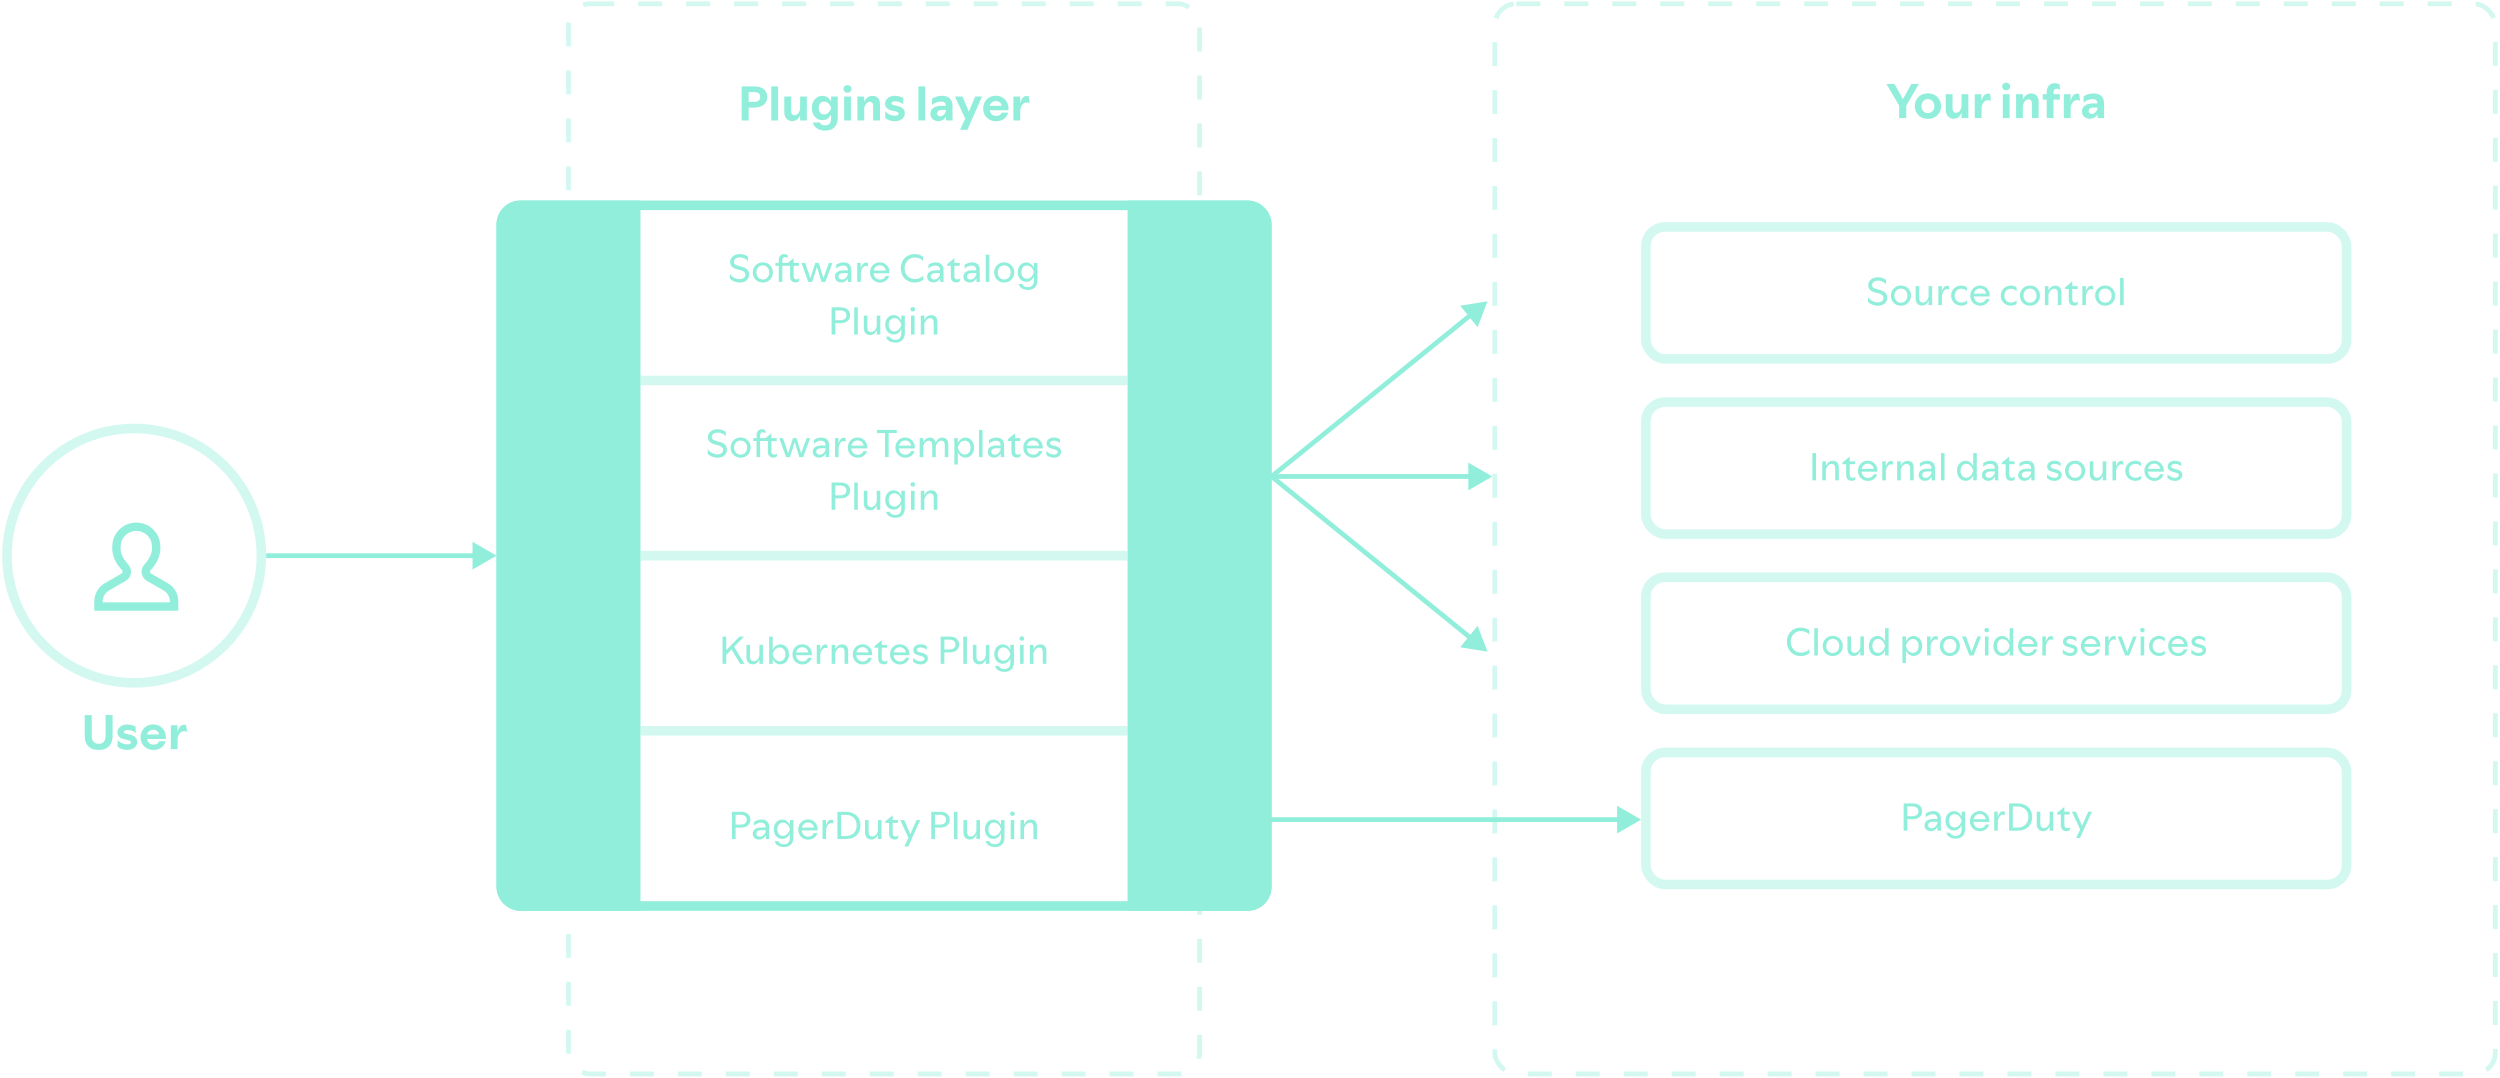 <svg width="712" height="307" viewBox="0 0 712 307" fill="none" xmlns="http://www.w3.org/2000/svg">
<rect x="142.773" y="58.48" width="218.002" height="199.55" rx="5.467" stroke="#91EEDA" stroke-width="2.734"/>
<path d="M141.406 63.947C141.406 60.173 144.466 57.113 148.24 57.113H182.41V259.397H148.24C144.466 259.397 141.406 256.337 141.406 252.563V63.947Z" fill="#91EEDA"/>
<path d="M362.141 63.947C362.141 60.173 359.081 57.113 355.307 57.113H321.137V259.397H355.307C359.081 259.397 362.141 256.337 362.141 252.563V63.947Z" fill="#91EEDA"/>
<rect opacity="0.4" x="161.91" y="1.074" width="179.732" height="304.792" rx="6.151" stroke="#91EEDA" stroke-width="1.367" stroke-dasharray="6.83 6.83"/>
<rect opacity="0.4" x="425.707" y="1.074" width="284.974" height="304.792" rx="6.151" stroke="#91EEDA" stroke-width="1.367" stroke-dasharray="6.83 6.83"/>
<path d="M211.221 34.309V24.604H214.912C217.303 24.604 218.506 25.889 218.506 27.652C218.506 29.402 217.167 30.646 214.775 30.646H213.217V34.309H211.221ZM214.693 29.033C215.923 29.033 216.511 28.486 216.511 27.625C216.511 26.778 215.978 26.217 214.72 26.217H213.217V29.033H214.693ZM219.665 34.309V24.604H221.606V34.309H219.665ZM225.684 34.5C224.249 34.5 223.361 33.489 223.361 31.862V27.502H225.302V31.452C225.302 32.395 225.671 32.805 226.327 32.805C227.119 32.805 227.707 31.999 227.871 31.069V27.502H229.798V34.309H227.871V32.751C227.543 33.639 226.873 34.5 225.684 34.5ZM235.069 37.193C233.074 37.193 231.707 36.181 231.529 34.869H233.538C233.62 35.361 234.167 35.703 235.014 35.703C235.999 35.703 236.682 35.183 236.682 33.762V32.669C236.231 33.516 235.479 34.227 234.222 34.227C232.472 34.227 231.215 32.805 231.215 30.782C231.215 28.732 232.486 27.297 234.222 27.297C235.452 27.297 236.204 27.994 236.682 28.869V27.502H238.595V33.557C238.595 35.935 237.242 37.193 235.069 37.193ZM234.714 32.586C235.684 32.586 236.395 31.753 236.723 30.769C236.395 29.73 235.684 28.937 234.714 28.937C233.798 28.937 233.169 29.62 233.169 30.782C233.169 31.944 233.798 32.586 234.714 32.586ZM240.407 34.309V27.502H242.348V34.309H240.407ZM241.378 26.409C240.708 26.409 240.23 25.944 240.23 25.329C240.23 24.714 240.708 24.249 241.378 24.249C242.034 24.249 242.512 24.714 242.512 25.329C242.512 25.944 242.034 26.409 241.378 26.409ZM244.185 34.309V27.502H246.126V28.978C246.495 28.158 247.246 27.297 248.517 27.297C249.98 27.297 250.622 28.336 250.622 29.716V34.309H248.681V30.277C248.681 29.484 248.449 28.992 247.697 28.992C246.877 28.992 246.29 29.908 246.126 30.7V34.309H244.185ZM254.895 34.514C253.638 34.514 252.653 34.09 252.107 33.611V31.698C252.694 32.409 253.733 32.942 254.868 32.942C255.565 32.942 255.92 32.723 255.92 32.368C255.92 32.108 255.783 31.876 254.676 31.63L254.102 31.507C252.968 31.274 252.052 30.673 252.052 29.511C252.052 28.377 253.118 27.283 254.881 27.283C255.934 27.283 256.85 27.639 257.246 27.926V29.73C256.932 29.347 255.988 28.855 254.991 28.855C254.225 28.855 253.897 29.142 253.897 29.416C253.897 29.716 254.034 29.826 255.196 30.099L255.783 30.236C256.945 30.495 257.697 31.138 257.697 32.286C257.697 33.379 256.74 34.514 254.895 34.514ZM261.55 34.309V24.604H263.491V34.309H261.55ZM267.227 34.5C265.915 34.5 264.985 33.653 264.985 32.436C264.985 31.11 265.956 30.126 268.184 30.126H269.373V30.072C269.373 29.429 269.031 28.924 267.924 28.924C267.008 28.924 266.011 29.388 265.45 29.921V28.103C265.983 27.721 267.063 27.283 268.252 27.283C270.398 27.283 271.273 28.486 271.273 30.154V33.68C271.273 33.899 271.3 34.104 271.355 34.309H269.428V33.16C269.058 33.899 268.375 34.5 267.227 34.5ZM267.774 33.133C268.539 33.133 269.113 32.477 269.373 31.739V31.315H268.361C267.336 31.315 266.899 31.698 266.899 32.299C266.899 32.805 267.241 33.133 267.774 33.133ZM273.43 36.96L274.892 33.789L271.981 27.502H274.127L275.931 31.821L277.721 27.502H279.676L275.521 36.96H273.43ZM283.703 34.541C281.489 34.541 279.999 32.956 279.999 30.919C279.999 28.841 281.516 27.256 283.607 27.256C285.794 27.256 287.216 28.896 287.216 30.919L287.202 31.411H281.872C282.022 32.422 282.746 33.024 283.758 33.024C284.551 33.024 285.084 32.641 285.248 32.067H287.134C286.71 33.611 285.425 34.541 283.703 34.541ZM281.899 30.126H285.261C285.193 29.361 284.496 28.787 283.607 28.787C282.746 28.787 282.077 29.334 281.899 30.126ZM288.619 34.309V27.502H290.532V29.402C290.86 28.267 291.42 27.338 292.391 27.338C292.678 27.338 292.883 27.406 292.979 27.461L293.252 29.402C293.088 29.293 292.76 29.197 292.405 29.197C291.325 29.197 290.737 30.236 290.559 31.247V34.309H288.619Z" fill="#91EEDA"/>
<path d="M28.104 213.592C25.699 213.592 24.127 212.28 24.127 209.601V203.655H26.122V209.532C26.122 211.077 26.861 211.842 28.104 211.842C29.321 211.842 30.073 211.077 30.073 209.532V203.655H32.068V209.601C32.068 212.28 30.496 213.592 28.104 213.592ZM36.276 213.564C35.019 213.564 34.035 213.141 33.488 212.662V210.749C34.076 211.46 35.114 211.993 36.249 211.993C36.946 211.993 37.301 211.774 37.301 211.419C37.301 211.159 37.165 210.927 36.057 210.68L35.483 210.557C34.349 210.325 33.433 209.724 33.433 208.562C33.433 207.428 34.499 206.334 36.263 206.334C37.315 206.334 38.231 206.689 38.627 206.977V208.781C38.313 208.398 37.37 207.906 36.372 207.906C35.606 207.906 35.279 208.193 35.279 208.466C35.279 208.767 35.415 208.876 36.577 209.15L37.165 209.286C38.326 209.546 39.078 210.188 39.078 211.337C39.078 212.43 38.121 213.564 36.276 213.564ZM43.728 213.592C41.514 213.592 40.024 212.006 40.024 209.97C40.024 207.892 41.541 206.307 43.633 206.307C45.819 206.307 47.241 207.947 47.241 209.97L47.227 210.462H41.897C42.047 211.473 42.772 212.075 43.783 212.075C44.576 212.075 45.109 211.692 45.273 211.118H47.159C46.735 212.662 45.45 213.592 43.728 213.592ZM41.924 209.177H45.286C45.218 208.412 44.521 207.838 43.633 207.838C42.772 207.838 42.102 208.384 41.924 209.177ZM48.644 213.359V206.553H50.557V208.453C50.885 207.318 51.446 206.389 52.416 206.389C52.703 206.389 52.908 206.457 53.004 206.512L53.277 208.453C53.113 208.343 52.785 208.248 52.43 208.248C51.35 208.248 50.762 209.286 50.585 210.298V213.359H48.644Z" fill="#91EEDA"/>
<path d="M540.875 33.629V30.075L537.267 23.925H539.55L541.955 28.244L544.347 23.925H546.493L542.898 30.089V33.629H540.875ZM549.069 33.861C546.841 33.861 545.324 32.262 545.324 30.226C545.324 28.175 546.841 26.576 549.069 26.576C551.297 26.576 552.827 28.175 552.827 30.226C552.827 32.262 551.297 33.861 549.069 33.861ZM549.069 32.208C550.162 32.208 550.9 31.374 550.9 30.226C550.9 29.078 550.162 28.23 549.069 28.23C547.975 28.23 547.251 29.078 547.251 30.226C547.251 31.374 547.975 32.208 549.069 32.208ZM556.465 33.82C555.03 33.82 554.141 32.809 554.141 31.182V26.822H556.082V30.772C556.082 31.715 556.451 32.125 557.107 32.125C557.9 32.125 558.488 31.319 558.652 30.39V26.822H560.579V33.629H558.652V32.071C558.324 32.959 557.654 33.82 556.465 33.82ZM562.405 33.629V26.822H564.319V28.722C564.647 27.588 565.207 26.658 566.178 26.658C566.465 26.658 566.67 26.727 566.765 26.781L567.039 28.722C566.875 28.613 566.547 28.517 566.191 28.517C565.112 28.517 564.524 29.556 564.346 30.567V33.629H562.405ZM570.401 33.629V26.822H572.341V33.629H570.401ZM571.371 25.729C570.701 25.729 570.223 25.264 570.223 24.649C570.223 24.034 570.701 23.569 571.371 23.569C572.027 23.569 572.505 24.034 572.505 24.649C572.505 25.264 572.027 25.729 571.371 25.729ZM574.178 33.629V26.822H576.119V28.299C576.488 27.478 577.239 26.617 578.511 26.617C579.973 26.617 580.615 27.656 580.615 29.037V33.629H578.675V29.597C578.675 28.804 578.442 28.312 577.69 28.312C576.87 28.312 576.283 29.228 576.119 30.021V33.629H574.178ZM582.908 26.166C582.908 24.759 583.728 23.692 585.177 23.692C585.792 23.692 586.311 23.897 586.544 24.034L586.776 25.579C586.598 25.456 586.229 25.278 585.806 25.278C585.15 25.278 584.835 25.688 584.835 26.303V26.822H586.639V28.367H584.835V33.629H582.908V28.367H581.774V26.822H582.908V26.166ZM587.779 33.629V26.822H589.692V28.722C590.02 27.588 590.581 26.658 591.551 26.658C591.838 26.658 592.043 26.727 592.139 26.781L592.412 28.722C592.248 28.613 591.92 28.517 591.565 28.517C590.485 28.517 589.897 29.556 589.72 30.567V33.629H587.779ZM595.191 33.82C593.879 33.82 592.95 32.973 592.95 31.756C592.95 30.431 593.92 29.447 596.148 29.447H597.337V29.392C597.337 28.75 596.995 28.244 595.888 28.244C594.973 28.244 593.975 28.709 593.414 29.241V27.424C593.948 27.041 595.027 26.604 596.216 26.604C598.362 26.604 599.237 27.806 599.237 29.474V33C599.237 33.219 599.264 33.424 599.319 33.629H597.392V32.481C597.023 33.219 596.339 33.82 595.191 33.82ZM595.738 32.453C596.503 32.453 597.077 31.797 597.337 31.059V30.636H596.326C595.301 30.636 594.863 31.018 594.863 31.62C594.863 32.125 595.205 32.453 595.738 32.453Z" fill="#91EEDA"/>
<path d="M210.701 80.472C209.466 80.472 208.372 79.936 207.88 79.356V77.968C208.427 78.941 209.662 79.51 210.657 79.51C211.718 79.51 212.276 78.963 212.276 78.274C212.276 77.738 212.068 77.235 210.69 76.885L210.001 76.71C208.624 76.361 207.935 75.715 207.935 74.589C207.935 73.419 208.952 72.359 210.701 72.359C211.74 72.359 212.604 72.763 213.019 73.135V74.392C212.669 73.857 211.751 73.321 210.734 73.321C209.586 73.321 209.028 73.944 209.028 74.567C209.028 75.103 209.247 75.431 210.625 75.803L211.313 75.989C212.691 76.361 213.358 77.06 213.358 78.219C213.358 79.433 212.418 80.472 210.701 80.472ZM217.255 80.472C215.582 80.472 214.39 79.203 214.39 77.596C214.39 75.989 215.582 74.71 217.255 74.71C218.928 74.71 220.12 75.989 220.12 77.596C220.12 79.203 218.928 80.472 217.255 80.472ZM217.255 79.597C218.348 79.597 219.103 78.733 219.103 77.596C219.103 76.448 218.348 75.584 217.255 75.584C216.161 75.584 215.407 76.448 215.407 77.596C215.407 78.733 216.161 79.597 217.255 79.597ZM226.587 80.439C225.701 80.439 225.013 79.947 225.013 78.733V75.704H222.804V80.297H221.787V75.704H220.847V74.884H221.787V74.141C221.787 73.08 222.367 72.359 223.329 72.359C223.755 72.359 224.127 72.512 224.28 72.621L224.422 73.507C224.291 73.397 223.963 73.222 223.602 73.222C223.066 73.222 222.804 73.594 222.804 74.196V74.884H224.389L226.019 73.54H226.029V74.884H227.538V75.704H226.029V78.624C226.029 79.335 226.368 79.575 226.871 79.575C227.221 79.575 227.517 79.422 227.702 79.258L227.527 80.155C227.353 80.297 227.014 80.439 226.587 80.439ZM230.201 80.297L228.266 74.884H229.316L230.792 79.192L232.17 74.884H233.186L234.499 79.236L236.051 74.884H237.079L235.067 80.297H233.963L232.662 76.022L231.306 80.297H230.201ZM239.592 80.439C238.542 80.439 237.788 79.805 237.788 78.799C237.788 77.738 238.575 76.995 240.292 76.995H241.451V76.896C241.451 76.164 241.112 75.628 240.117 75.628C239.308 75.628 238.553 76.043 238.149 76.503V75.431C238.531 75.114 239.33 74.731 240.259 74.731C241.79 74.731 242.446 75.606 242.446 76.885V79.816C242.446 79.98 242.468 80.133 242.511 80.297H241.495V79.225C241.232 79.805 240.609 80.439 239.592 80.439ZM239.8 79.608C240.62 79.608 241.177 78.974 241.451 78.241V77.771H240.346C239.308 77.771 238.805 78.132 238.805 78.744C238.805 79.258 239.187 79.608 239.8 79.608ZM244.148 80.297V74.884H245.143V76.404C245.395 75.519 245.854 74.775 246.63 74.775C246.871 74.775 247.046 74.83 247.133 74.884L247.264 75.89C247.155 75.814 246.915 75.737 246.641 75.737C245.777 75.737 245.307 76.7 245.165 77.618V80.297H244.148ZM250.612 80.472C248.95 80.472 247.78 79.192 247.78 77.596C247.78 75.989 248.961 74.71 250.568 74.71C252.187 74.71 253.324 75.989 253.324 77.531C253.324 77.618 253.324 77.695 253.313 77.826H248.786C248.863 78.854 249.584 79.619 250.634 79.619C251.443 79.619 252.012 79.192 252.241 78.569H253.247C252.897 79.728 251.913 80.472 250.612 80.472ZM248.819 77.038H252.285C252.187 76.229 251.498 75.551 250.568 75.551C249.639 75.551 248.983 76.229 248.819 77.038ZM260.463 80.472C258.145 80.472 256.538 78.733 256.538 76.404C256.538 74.097 258.145 72.359 260.463 72.359C261.655 72.359 262.464 72.763 262.902 73.135V74.349C262.486 73.813 261.611 73.343 260.54 73.343C258.845 73.343 257.631 74.633 257.631 76.404C257.631 78.187 258.845 79.488 260.54 79.488C261.557 79.488 262.431 79.083 262.902 78.493V79.685C262.377 80.144 261.579 80.472 260.463 80.472ZM265.849 80.439C264.799 80.439 264.045 79.805 264.045 78.799C264.045 77.738 264.832 76.995 266.549 76.995H267.708V76.896C267.708 76.164 267.369 75.628 266.374 75.628C265.565 75.628 264.81 76.043 264.406 76.503V75.431C264.789 75.114 265.587 74.731 266.516 74.731C268.047 74.731 268.703 75.606 268.703 76.885V79.816C268.703 79.98 268.725 80.133 268.769 80.297H267.752V79.225C267.489 79.805 266.866 80.439 265.849 80.439ZM266.057 79.608C266.877 79.608 267.435 78.974 267.708 78.241V77.771H266.604C265.565 77.771 265.062 78.132 265.062 78.744C265.062 79.258 265.445 79.608 266.057 79.608ZM272.373 80.439C271.477 80.439 270.799 79.947 270.799 78.733V75.704H269.727V75.245L271.794 73.54H271.805V74.884H273.325V75.704H271.805V78.624C271.805 79.335 272.155 79.575 272.647 79.575C273.008 79.575 273.303 79.422 273.489 79.258L273.303 80.155C273.128 80.297 272.789 80.439 272.373 80.439ZM276.185 80.439C275.136 80.439 274.381 79.805 274.381 78.799C274.381 77.738 275.169 76.995 276.885 76.995H278.044V76.896C278.044 76.164 277.705 75.628 276.71 75.628C275.901 75.628 275.147 76.043 274.742 76.503V75.431C275.125 75.114 275.923 74.731 276.852 74.731C278.383 74.731 279.039 75.606 279.039 76.885V79.816C279.039 79.98 279.061 80.133 279.105 80.297H278.088V79.225C277.826 79.805 277.202 80.439 276.185 80.439ZM276.393 79.608C277.213 79.608 277.771 78.974 278.044 78.241V77.771H276.94C275.901 77.771 275.398 78.132 275.398 78.744C275.398 79.258 275.781 79.608 276.393 79.608ZM280.742 80.297V72.534H281.758V80.297H280.742ZM286 80.472C284.327 80.472 283.135 79.203 283.135 77.596C283.135 75.989 284.327 74.71 286 74.71C287.673 74.71 288.864 75.989 288.864 77.596C288.864 79.203 287.673 80.472 286 80.472ZM286 79.597C287.093 79.597 287.848 78.733 287.848 77.596C287.848 76.448 287.093 75.584 286 75.584C284.906 75.584 284.152 76.448 284.152 77.596C284.152 78.733 284.906 79.597 286 79.597ZM292.782 82.582C291.426 82.582 290.3 81.937 290.125 80.887H291.174C291.306 81.445 291.94 81.773 292.76 81.773C293.842 81.773 294.455 81.128 294.455 79.925V78.733C294.072 79.542 293.405 80.264 292.29 80.264C290.868 80.264 289.862 79.105 289.862 77.509C289.862 75.901 290.879 74.742 292.29 74.742C293.394 74.742 294.061 75.464 294.455 76.273V74.884H295.461V79.827C295.461 81.576 294.466 82.582 292.782 82.582ZM292.487 79.389C293.471 79.389 294.159 78.525 294.487 77.498C294.17 76.47 293.471 75.606 292.487 75.606C291.546 75.606 290.879 76.371 290.879 77.509C290.879 78.646 291.535 79.389 292.487 79.389ZM236.843 95.297V87.534H239.456C241.205 87.534 242.102 88.507 242.102 89.808C242.102 91.109 241.129 92.038 239.39 92.038H237.892V95.297H236.843ZM239.303 91.186C240.473 91.186 241.052 90.639 241.052 89.797C241.052 88.988 240.528 88.397 239.325 88.397H237.892V91.186H239.303ZM243.289 95.297V87.534H244.305V95.297H243.289ZM247.836 95.439C246.71 95.439 246.01 94.685 246.01 93.383V89.884H247.027V93.176C247.027 94.094 247.399 94.553 248.109 94.553C248.918 94.553 249.476 93.821 249.695 92.957V89.884H250.712V95.297H249.695V93.996C249.432 94.674 248.886 95.439 247.836 95.439ZM255.019 97.582C253.663 97.582 252.537 96.937 252.362 95.887H253.412C253.543 96.445 254.177 96.773 254.997 96.773C256.08 96.773 256.692 96.128 256.692 94.925V93.733C256.309 94.542 255.642 95.264 254.527 95.264C253.106 95.264 252.1 94.105 252.1 92.509C252.1 90.901 253.117 89.742 254.527 89.742C255.631 89.742 256.298 90.464 256.692 91.273V89.884H257.698V94.827C257.698 96.576 256.703 97.582 255.019 97.582ZM254.724 94.389C255.708 94.389 256.397 93.525 256.725 92.498C256.408 91.47 255.708 90.606 254.724 90.606C253.783 90.606 253.117 91.371 253.117 92.509C253.117 93.646 253.773 94.389 254.724 94.389ZM259.455 95.297V89.884H260.472V95.297H259.455ZM259.958 88.715C259.564 88.715 259.291 88.452 259.291 88.08C259.291 87.719 259.564 87.446 259.958 87.446C260.341 87.446 260.625 87.719 260.625 88.08C260.625 88.452 260.341 88.715 259.958 88.715ZM262.242 95.297V89.884H263.259V91.164C263.554 90.497 264.166 89.742 265.238 89.742C266.386 89.742 266.944 90.508 266.944 91.645V95.297H265.927V91.907C265.927 91.12 265.632 90.628 264.866 90.628C264.057 90.628 263.489 91.426 263.259 92.235V95.297H262.242Z" fill="#91EEDA"/>
<path d="M204.374 130.359C203.139 130.359 202.045 129.823 201.553 129.243V127.855C202.1 128.828 203.336 129.396 204.331 129.396C205.391 129.396 205.949 128.85 205.949 128.161C205.949 127.625 205.741 127.122 204.363 126.772L203.675 126.597C202.297 126.247 201.608 125.602 201.608 124.476C201.608 123.306 202.625 122.245 204.374 122.245C205.413 122.245 206.277 122.65 206.692 123.022V124.279C206.343 123.743 205.424 123.208 204.407 123.208C203.259 123.208 202.701 123.831 202.701 124.454C202.701 124.99 202.92 125.318 204.298 125.69L204.987 125.875C206.364 126.247 207.031 126.947 207.031 128.106C207.031 129.32 206.091 130.359 204.374 130.359ZM210.928 130.359C209.255 130.359 208.063 129.09 208.063 127.483C208.063 125.875 209.255 124.596 210.928 124.596C212.601 124.596 213.793 125.875 213.793 127.483C213.793 129.09 212.601 130.359 210.928 130.359ZM210.928 129.484C212.022 129.484 212.776 128.62 212.776 127.483C212.776 126.335 212.022 125.471 210.928 125.471C209.835 125.471 209.08 126.335 209.08 127.483C209.08 128.62 209.835 129.484 210.928 129.484ZM220.26 130.326C219.375 130.326 218.686 129.834 218.686 128.62V125.591H216.477V130.184H215.46V125.591H214.52V124.771H215.46V124.028C215.46 122.967 216.04 122.245 217.002 122.245C217.428 122.245 217.8 122.398 217.953 122.508L218.095 123.393C217.964 123.284 217.636 123.109 217.275 123.109C216.74 123.109 216.477 123.481 216.477 124.082V124.771H218.063L219.692 123.426H219.703V124.771H221.212V125.591H219.703V128.511C219.703 129.221 220.042 129.462 220.545 129.462C220.895 129.462 221.19 129.309 221.376 129.145L221.201 130.041C221.026 130.184 220.687 130.326 220.26 130.326ZM223.875 130.184L221.939 124.771H222.989L224.465 129.079L225.843 124.771H226.86L228.172 129.123L229.725 124.771H230.752L228.74 130.184H227.636L226.335 125.908L224.979 130.184H223.875ZM233.265 130.326C232.216 130.326 231.461 129.692 231.461 128.686C231.461 127.625 232.248 126.881 233.965 126.881H235.124V126.783C235.124 126.05 234.785 125.515 233.79 125.515C232.981 125.515 232.227 125.93 231.822 126.389V125.318C232.205 125.001 233.003 124.618 233.932 124.618C235.463 124.618 236.119 125.493 236.119 126.772V129.702C236.119 129.867 236.141 130.02 236.185 130.184H235.168V129.112C234.905 129.692 234.282 130.326 233.265 130.326ZM233.473 129.495C234.293 129.495 234.851 128.861 235.124 128.128V127.658H234.02C232.981 127.658 232.478 128.019 232.478 128.631C232.478 129.145 232.861 129.495 233.473 129.495ZM237.821 130.184V124.771H238.816V126.291C239.068 125.405 239.527 124.662 240.304 124.662C240.544 124.662 240.719 124.716 240.806 124.771L240.938 125.777C240.828 125.701 240.588 125.624 240.314 125.624C239.451 125.624 238.98 126.586 238.838 127.505V130.184H237.821ZM244.285 130.359C242.623 130.359 241.453 129.079 241.453 127.483C241.453 125.875 242.634 124.596 244.242 124.596C245.86 124.596 246.997 125.875 246.997 127.417C246.997 127.505 246.997 127.581 246.986 127.712H242.459C242.536 128.74 243.258 129.506 244.307 129.506C245.116 129.506 245.685 129.079 245.915 128.456H246.921C246.571 129.615 245.587 130.359 244.285 130.359ZM242.492 126.925H245.958C245.86 126.116 245.171 125.438 244.242 125.438C243.312 125.438 242.656 126.116 242.492 126.925ZM252.043 130.184V123.328H249.747V122.42H255.4V123.328H253.093V130.184H252.043ZM257.836 130.359C256.174 130.359 255.004 129.079 255.004 127.483C255.004 125.875 256.185 124.596 257.792 124.596C259.41 124.596 260.547 125.875 260.547 127.417C260.547 127.505 260.547 127.581 260.537 127.712H256.01C256.086 128.74 256.808 129.506 257.858 129.506C258.667 129.506 259.235 129.079 259.465 128.456H260.471C260.121 129.615 259.137 130.359 257.836 130.359ZM256.043 126.925H259.509C259.41 126.116 258.721 125.438 257.792 125.438C256.863 125.438 256.207 126.116 256.043 126.925ZM261.922 130.184V124.771H262.939V126.018C263.245 125.351 263.835 124.629 264.808 124.629C265.749 124.629 266.306 125.198 266.459 126.061C266.787 125.318 267.4 124.629 268.373 124.629C269.521 124.629 270.079 125.394 270.079 126.553V130.184H269.073V126.783C269.073 125.974 268.734 125.515 268.034 125.515C267.312 125.515 266.776 126.214 266.514 127.035V130.184H265.497V126.794C265.497 125.985 265.158 125.515 264.469 125.515C263.715 125.515 263.179 126.269 262.939 127.035V130.184H261.922ZM274.981 130.326C273.822 130.326 273.166 129.538 272.794 128.806V132.305H271.788V124.76H272.794V126.16C273.155 125.416 273.822 124.629 274.97 124.629C276.402 124.629 277.43 125.843 277.43 127.472C277.43 129.112 276.413 130.326 274.981 130.326ZM274.773 129.451C275.735 129.451 276.413 128.642 276.413 127.472C276.413 126.302 275.735 125.493 274.773 125.493C273.756 125.493 273.056 126.433 272.761 127.461C273.067 128.533 273.756 129.451 274.773 129.451ZM278.814 130.184V122.42H279.831V130.184H278.814ZM283.11 130.326C282.06 130.326 281.306 129.692 281.306 128.686C281.306 127.625 282.093 126.881 283.81 126.881H284.969V126.783C284.969 126.05 284.63 125.515 283.635 125.515C282.826 125.515 282.071 125.93 281.667 126.389V125.318C282.049 125.001 282.848 124.618 283.777 124.618C285.308 124.618 285.964 125.493 285.964 126.772V129.702C285.964 129.867 285.986 130.02 286.03 130.184H285.013V129.112C284.75 129.692 284.127 130.326 283.11 130.326ZM283.318 129.495C284.138 129.495 284.696 128.861 284.969 128.128V127.658H283.865C282.826 127.658 282.323 128.019 282.323 128.631C282.323 129.145 282.706 129.495 283.318 129.495ZM289.634 130.326C288.738 130.326 288.06 129.834 288.06 128.62V125.591H286.988V125.132L289.055 123.426H289.066V124.771H290.586V125.591H289.066V128.511C289.066 129.221 289.416 129.462 289.908 129.462C290.269 129.462 290.564 129.309 290.75 129.145L290.564 130.041C290.389 130.184 290.05 130.326 289.634 130.326ZM294.258 130.359C292.596 130.359 291.426 129.079 291.426 127.483C291.426 125.875 292.607 124.596 294.215 124.596C295.833 124.596 296.97 125.875 296.97 127.417C296.97 127.505 296.97 127.581 296.959 127.712H292.432C292.509 128.74 293.231 129.506 294.28 129.506C295.089 129.506 295.658 129.079 295.888 128.456H296.893C296.544 129.615 295.56 130.359 294.258 130.359ZM292.465 126.925H295.931C295.833 126.116 295.144 125.438 294.215 125.438C293.285 125.438 292.629 126.116 292.465 126.925ZM300.137 130.348C299.23 130.348 298.421 129.943 298.016 129.571V128.423C298.432 128.981 299.274 129.462 300.127 129.462C300.837 129.462 301.253 129.134 301.253 128.718C301.253 128.39 301.111 128.172 300.148 127.931L299.667 127.811C298.705 127.57 298.06 127.133 298.06 126.236C298.06 125.373 298.858 124.607 300.116 124.607C300.903 124.607 301.592 124.891 301.898 125.165V126.236C301.657 125.908 300.979 125.493 300.17 125.493C299.427 125.493 299.055 125.821 299.055 126.204C299.055 126.553 299.241 126.717 300.203 126.958L300.684 127.078C301.646 127.319 302.215 127.8 302.215 128.675C302.215 129.517 301.482 130.348 300.137 130.348ZM236.843 145.184V137.42H239.456C241.205 137.42 242.102 138.393 242.102 139.695C242.102 140.996 241.129 141.925 239.39 141.925H237.892V145.184H236.843ZM239.303 141.072C240.473 141.072 241.052 140.526 241.052 139.684C241.052 138.875 240.528 138.284 239.325 138.284H237.892V141.072H239.303ZM243.289 145.184V137.42H244.305V145.184H243.289ZM247.836 145.326C246.71 145.326 246.01 144.571 246.01 143.27V139.771H247.027V143.062C247.027 143.981 247.399 144.44 248.109 144.44C248.918 144.44 249.476 143.707 249.695 142.844V139.771H250.712V145.184H249.695V143.882C249.432 144.56 248.886 145.326 247.836 145.326ZM255.019 147.469C253.663 147.469 252.537 146.824 252.362 145.774H253.412C253.543 146.332 254.177 146.66 254.997 146.66C256.08 146.66 256.692 146.015 256.692 144.812V143.62C256.309 144.429 255.642 145.151 254.527 145.151C253.106 145.151 252.1 143.992 252.1 142.395C252.1 140.788 253.117 139.629 254.527 139.629C255.631 139.629 256.298 140.351 256.692 141.16V139.771H257.698V144.713C257.698 146.463 256.703 147.469 255.019 147.469ZM254.724 144.276C255.708 144.276 256.397 143.412 256.725 142.384C256.408 141.357 255.708 140.493 254.724 140.493C253.783 140.493 253.117 141.258 253.117 142.395C253.117 143.533 253.773 144.276 254.724 144.276ZM259.455 145.184V139.771H260.472V145.184H259.455ZM259.958 138.601C259.564 138.601 259.291 138.339 259.291 137.967C259.291 137.606 259.564 137.333 259.958 137.333C260.341 137.333 260.625 137.606 260.625 137.967C260.625 138.339 260.341 138.601 259.958 138.601ZM262.242 145.184V139.771H263.259V141.05C263.554 140.383 264.166 139.629 265.238 139.629C266.386 139.629 266.944 140.394 266.944 141.532V145.184H265.927V141.794C265.927 141.007 265.632 140.515 264.866 140.515C264.057 140.515 263.489 141.313 263.259 142.122V145.184H262.242Z" fill="#91EEDA"/>
<path d="M205.78 189.07V181.307H206.83V185.189L210.591 181.307H211.915L209.083 184.205L212.046 189.07H210.81L208.35 184.97L206.83 186.512V189.07H205.78ZM214.414 189.212C213.288 189.212 212.588 188.458 212.588 187.157V183.658H213.605V186.949C213.605 187.868 213.976 188.327 214.687 188.327C215.496 188.327 216.054 187.594 216.273 186.73V183.658H217.29V189.07H216.273V187.769C216.01 188.447 215.464 189.212 214.414 189.212ZM222.253 189.212C221.094 189.212 220.438 188.425 220.066 187.693V189.07H219.06V181.307H220.066V185.047C220.427 184.303 221.094 183.516 222.242 183.516C223.674 183.516 224.702 184.729 224.702 186.359C224.702 187.999 223.685 189.212 222.253 189.212ZM222.045 188.338C223.007 188.338 223.685 187.529 223.685 186.359C223.685 185.189 223.007 184.38 222.045 184.38C221.028 184.38 220.329 185.32 220.033 186.348C220.34 187.419 221.028 188.338 222.045 188.338ZM228.525 189.245C226.863 189.245 225.693 187.966 225.693 186.37C225.693 184.762 226.874 183.483 228.481 183.483C230.099 183.483 231.236 184.762 231.236 186.304C231.236 186.391 231.236 186.468 231.225 186.599H226.699C226.775 187.627 227.497 188.392 228.547 188.392C229.356 188.392 229.924 187.966 230.154 187.343H231.16C230.81 188.502 229.826 189.245 228.525 189.245ZM226.731 185.812H230.198C230.099 185.003 229.41 184.325 228.481 184.325C227.552 184.325 226.895 185.003 226.731 185.812ZM232.611 189.07V183.658H233.606V185.178C233.857 184.292 234.316 183.549 235.093 183.549C235.333 183.549 235.508 183.603 235.596 183.658L235.727 184.664C235.618 184.587 235.377 184.511 235.104 184.511C234.24 184.511 233.77 185.473 233.627 186.391V189.07H232.611ZM236.85 189.07V183.658H237.867V184.937C238.162 184.27 238.774 183.516 239.846 183.516C240.994 183.516 241.551 184.281 241.551 185.418V189.07H240.535V185.681C240.535 184.893 240.239 184.401 239.474 184.401C238.665 184.401 238.096 185.2 237.867 186.009V189.07H236.85ZM245.695 189.245C244.033 189.245 242.863 187.966 242.863 186.37C242.863 184.762 244.044 183.483 245.651 183.483C247.269 183.483 248.407 184.762 248.407 186.304C248.407 186.391 248.407 186.468 248.396 186.599H243.869C243.945 187.627 244.667 188.392 245.717 188.392C246.526 188.392 247.094 187.966 247.324 187.343H248.33C247.98 188.502 246.996 189.245 245.695 189.245ZM243.902 185.812H247.368C247.269 185.003 246.581 184.325 245.651 184.325C244.722 184.325 244.066 185.003 243.902 185.812ZM251.685 189.212C250.788 189.212 250.11 188.72 250.11 187.507V184.478H249.039V184.019L251.105 182.313H251.116V183.658H252.636V184.478H251.116V187.397C251.116 188.108 251.466 188.349 251.958 188.349C252.319 188.349 252.614 188.196 252.8 188.032L252.614 188.928C252.439 189.07 252.1 189.212 251.685 189.212ZM256.309 189.245C254.647 189.245 253.477 187.966 253.477 186.37C253.477 184.762 254.658 183.483 256.265 183.483C257.883 183.483 259.02 184.762 259.02 186.304C259.02 186.391 259.02 186.468 259.01 186.599H254.483C254.559 187.627 255.281 188.392 256.331 188.392C257.14 188.392 257.708 187.966 257.938 187.343H258.944C258.594 188.502 257.61 189.245 256.309 189.245ZM254.516 185.812H257.982C257.883 185.003 257.194 184.325 256.265 184.325C255.336 184.325 254.68 185.003 254.516 185.812ZM262.188 189.234C261.28 189.234 260.471 188.83 260.067 188.458V187.31C260.482 187.868 261.324 188.349 262.177 188.349C262.888 188.349 263.303 188.021 263.303 187.605C263.303 187.277 263.161 187.058 262.199 186.818L261.718 186.698C260.756 186.457 260.11 186.02 260.11 185.123C260.11 184.259 260.909 183.494 262.166 183.494C262.953 183.494 263.642 183.778 263.948 184.051V185.123C263.708 184.795 263.03 184.38 262.221 184.38C261.477 184.38 261.105 184.708 261.105 185.09C261.105 185.44 261.291 185.604 262.254 185.845L262.735 185.965C263.697 186.206 264.265 186.687 264.265 187.561C264.265 188.403 263.533 189.234 262.188 189.234ZM267.905 189.07V181.307H270.518C272.268 181.307 273.164 182.28 273.164 183.581C273.164 184.882 272.191 185.812 270.453 185.812H268.955V189.07H267.905ZM270.365 184.959C271.535 184.959 272.115 184.412 272.115 183.57C272.115 182.761 271.59 182.171 270.387 182.171H268.955V184.959H270.365ZM274.351 189.07V181.307H275.368V189.07H274.351ZM278.898 189.212C277.772 189.212 277.072 188.458 277.072 187.157V183.658H278.089V186.949C278.089 187.868 278.461 188.327 279.172 188.327C279.981 188.327 280.538 187.594 280.757 186.73V183.658H281.774V189.07H280.757V187.769C280.495 188.447 279.948 189.212 278.898 189.212ZM286.081 191.356C284.725 191.356 283.599 190.71 283.424 189.661H284.474C284.605 190.218 285.239 190.546 286.059 190.546C287.142 190.546 287.754 189.901 287.754 188.699V187.507C287.372 188.316 286.705 189.038 285.589 189.038C284.168 189.038 283.162 187.878 283.162 186.282C283.162 184.675 284.179 183.516 285.589 183.516C286.694 183.516 287.361 184.237 287.754 185.047V183.658H288.76V188.6C288.76 190.35 287.765 191.356 286.081 191.356ZM285.786 188.163C286.77 188.163 287.459 187.299 287.787 186.271C287.47 185.243 286.77 184.38 285.786 184.38C284.846 184.38 284.179 185.145 284.179 186.282C284.179 187.419 284.835 188.163 285.786 188.163ZM290.517 189.07V183.658H291.534V189.07H290.517ZM291.02 182.488C290.627 182.488 290.353 182.225 290.353 181.854C290.353 181.493 290.627 181.22 291.02 181.22C291.403 181.22 291.687 181.493 291.687 181.854C291.687 182.225 291.403 182.488 291.02 182.488ZM293.304 189.07V183.658H294.321V184.937C294.616 184.27 295.229 183.516 296.3 183.516C297.448 183.516 298.006 184.281 298.006 185.418V189.07H296.989V185.681C296.989 184.893 296.694 184.401 295.928 184.401C295.119 184.401 294.551 185.2 294.321 186.009V189.07H293.304Z" fill="#91EEDA"/>
<path d="M208.455 238.961V231.198H211.069C212.818 231.198 213.715 232.171 213.715 233.472C213.715 234.773 212.741 235.703 211.003 235.703H209.505V238.961H208.455ZM210.915 234.85C212.085 234.85 212.665 234.303 212.665 233.461C212.665 232.652 212.14 232.061 210.937 232.061H209.505V234.85H210.915ZM216.197 239.103C215.147 239.103 214.392 238.469 214.392 237.463C214.392 236.402 215.18 235.659 216.896 235.659H218.055V235.56C218.055 234.828 217.716 234.292 216.721 234.292C215.912 234.292 215.158 234.708 214.753 235.167V234.095C215.136 233.778 215.934 233.395 216.864 233.395C218.394 233.395 219.05 234.27 219.05 235.549V238.48C219.05 238.644 219.072 238.797 219.116 238.961H218.099V237.889C217.837 238.469 217.213 239.103 216.197 239.103ZM216.404 238.272C217.224 238.272 217.782 237.638 218.055 236.905V236.435H216.951C215.912 236.435 215.409 236.796 215.409 237.408C215.409 237.922 215.792 238.272 216.404 238.272ZM223.289 241.246C221.934 241.246 220.807 240.601 220.632 239.551H221.682C221.813 240.109 222.448 240.437 223.268 240.437C224.35 240.437 224.962 239.792 224.962 238.589V237.397C224.58 238.206 223.913 238.928 222.797 238.928C221.376 238.928 220.37 237.769 220.37 236.173C220.37 234.565 221.387 233.406 222.797 233.406C223.902 233.406 224.569 234.128 224.962 234.937V233.548H225.968V238.491C225.968 240.24 224.973 241.246 223.289 241.246ZM222.994 238.053C223.978 238.053 224.667 237.19 224.995 236.162C224.678 235.134 223.978 234.27 222.994 234.27C222.054 234.27 221.387 235.036 221.387 236.173C221.387 237.31 222.043 238.053 222.994 238.053ZM230.164 239.136C228.502 239.136 227.332 237.857 227.332 236.26C227.332 234.653 228.513 233.374 230.12 233.374C231.738 233.374 232.875 234.653 232.875 236.195C232.875 236.282 232.875 236.359 232.865 236.49H228.338C228.414 237.518 229.136 238.283 230.186 238.283C230.995 238.283 231.563 237.857 231.793 237.233H232.799C232.449 238.392 231.465 239.136 230.164 239.136ZM228.371 235.703H231.837C231.738 234.893 231.049 234.215 230.12 234.215C229.191 234.215 228.535 234.893 228.371 235.703ZM234.25 238.961V233.548H235.245V235.068C235.496 234.183 235.955 233.439 236.732 233.439C236.972 233.439 237.147 233.494 237.235 233.548L237.366 234.554C237.257 234.478 237.016 234.401 236.743 234.401C235.879 234.401 235.409 235.364 235.267 236.282V238.961H234.25ZM238.492 238.961V231.198H240.81C243.588 231.198 245.064 232.805 245.064 235.079C245.064 237.255 243.719 238.961 240.832 238.961H238.492ZM240.789 238.086C242.932 238.086 243.97 236.818 243.97 235.079C243.97 233.341 242.932 232.072 240.789 232.072H239.542V238.086H240.789ZM248.183 239.103C247.057 239.103 246.357 238.349 246.357 237.047V233.548H247.374V236.84C247.374 237.758 247.746 238.217 248.456 238.217C249.265 238.217 249.823 237.485 250.042 236.621V233.548H251.059V238.961H250.042V237.66C249.779 238.338 249.233 239.103 248.183 239.103ZM254.798 239.103C253.901 239.103 253.223 238.611 253.223 237.397V234.369H252.151V233.909L254.218 232.204H254.229V233.548H255.749V234.369H254.229V237.288C254.229 237.999 254.579 238.239 255.071 238.239C255.432 238.239 255.727 238.086 255.913 237.922L255.727 238.819C255.552 238.961 255.213 239.103 254.798 239.103ZM257.56 241.082L258.719 238.611L256.379 233.548H257.527L259.266 237.572L261.037 233.548H262.076L258.664 241.082H257.56ZM265.23 238.961V231.198H267.843C269.593 231.198 270.489 232.171 270.489 233.472C270.489 234.773 269.516 235.703 267.778 235.703H266.28V238.961H265.23ZM267.69 234.85C268.86 234.85 269.44 234.303 269.44 233.461C269.44 232.652 268.915 232.061 267.712 232.061H266.28V234.85H267.69ZM271.676 238.961V231.198H272.693V238.961H271.676ZM276.223 239.103C275.097 239.103 274.397 238.349 274.397 237.047V233.548H275.414V236.84C275.414 237.758 275.786 238.217 276.497 238.217C277.306 238.217 277.863 237.485 278.082 236.621V233.548H279.099V238.961H278.082V237.66C277.82 238.338 277.273 239.103 276.223 239.103ZM283.406 241.246C282.051 241.246 280.924 240.601 280.749 239.551H281.799C281.93 240.109 282.565 240.437 283.385 240.437C284.467 240.437 285.079 239.792 285.079 238.589V237.397C284.697 238.206 284.03 238.928 282.914 238.928C281.493 238.928 280.487 237.769 280.487 236.173C280.487 234.565 281.504 233.406 282.914 233.406C284.019 233.406 284.686 234.128 285.079 234.937V233.548H286.085V238.491C286.085 240.24 285.09 241.246 283.406 241.246ZM283.111 238.053C284.095 238.053 284.784 237.19 285.112 236.162C284.795 235.134 284.095 234.27 283.111 234.27C282.171 234.27 281.504 235.036 281.504 236.173C281.504 237.31 282.16 238.053 283.111 238.053ZM287.842 238.961V233.548H288.859V238.961H287.842ZM288.345 232.379C287.952 232.379 287.678 232.116 287.678 231.744C287.678 231.383 287.952 231.11 288.345 231.11C288.728 231.11 289.012 231.383 289.012 231.744C289.012 232.116 288.728 232.379 288.345 232.379ZM290.629 238.961V233.548H291.646V234.828C291.942 234.161 292.554 233.406 293.625 233.406C294.773 233.406 295.331 234.172 295.331 235.309V238.961H294.314V235.571C294.314 234.784 294.019 234.292 293.254 234.292C292.444 234.292 291.876 235.09 291.646 235.899V238.961H290.629Z" fill="#91EEDA"/>
<rect opacity="0.4" x="182.414" y="107" width="138.728" height="2.734" fill="#91EEDA"/>
<rect opacity="0.4" x="182.414" y="156.891" width="138.728" height="2.734" fill="#91EEDA"/>
<rect opacity="0.4" x="182.414" y="206.773" width="138.728" height="2.734" fill="#91EEDA"/>
<path d="M534.837 87.077C533.601 87.077 532.508 86.541 532.016 85.962V84.573C532.563 85.546 533.798 86.115 534.793 86.115C535.854 86.115 536.411 85.568 536.411 84.879C536.411 84.344 536.204 83.841 534.826 83.491L534.137 83.316C532.759 82.966 532.071 82.321 532.071 81.195C532.071 80.025 533.087 78.964 534.837 78.964C535.876 78.964 536.739 79.369 537.155 79.74V80.998C536.805 80.462 535.887 79.926 534.87 79.926C533.722 79.926 533.164 80.549 533.164 81.173C533.164 81.709 533.383 82.037 534.76 82.408L535.449 82.594C536.827 82.966 537.494 83.666 537.494 84.825C537.494 86.038 536.554 87.077 534.837 87.077ZM541.391 87.077C539.718 87.077 538.526 85.809 538.526 84.202C538.526 82.594 539.718 81.315 541.391 81.315C543.064 81.315 544.255 82.594 544.255 84.202C544.255 85.809 543.064 87.077 541.391 87.077ZM541.391 86.203C542.484 86.203 543.239 85.339 543.239 84.202C543.239 83.053 542.484 82.19 541.391 82.19C540.297 82.19 539.543 83.053 539.543 84.202C539.543 85.339 540.297 86.203 541.391 86.203ZM547.396 87.044C546.27 87.044 545.57 86.29 545.57 84.989V81.49H546.587V84.781C546.587 85.7 546.959 86.159 547.67 86.159C548.479 86.159 549.036 85.426 549.255 84.562V81.49H550.272V86.902H549.255V85.601C548.993 86.279 548.446 87.044 547.396 87.044ZM552.043 86.902V81.49H553.038V83.01C553.289 82.124 553.748 81.38 554.525 81.38C554.765 81.38 554.94 81.435 555.028 81.49L555.159 82.496C555.05 82.419 554.809 82.343 554.536 82.343C553.672 82.343 553.202 83.305 553.06 84.224V86.902H552.043ZM558.561 87.055C556.856 87.055 555.675 85.787 555.675 84.191C555.675 82.605 556.867 81.337 558.561 81.337C559.338 81.337 559.884 81.621 560.18 81.873V82.944C559.928 82.627 559.381 82.222 558.583 82.222C557.446 82.222 556.692 83.064 556.692 84.191C556.692 85.328 557.446 86.17 558.583 86.17C559.283 86.17 559.841 85.907 560.18 85.514V86.531C559.873 86.782 559.327 87.055 558.561 87.055ZM563.963 87.077C562.301 87.077 561.131 85.798 561.131 84.202C561.131 82.594 562.312 81.315 563.919 81.315C565.538 81.315 566.675 82.594 566.675 84.136C566.675 84.224 566.675 84.3 566.664 84.431H562.137C562.214 85.459 562.935 86.224 563.985 86.224C564.794 86.224 565.363 85.798 565.592 85.175H566.598C566.248 86.334 565.264 87.077 563.963 87.077ZM562.17 83.644H565.636C565.538 82.835 564.849 82.157 563.919 82.157C562.99 82.157 562.334 82.835 562.17 83.644ZM572.699 87.055C570.993 87.055 569.812 85.787 569.812 84.191C569.812 82.605 571.004 81.337 572.699 81.337C573.475 81.337 574.022 81.621 574.317 81.873V82.944C574.066 82.627 573.519 82.222 572.721 82.222C571.584 82.222 570.829 83.064 570.829 84.191C570.829 85.328 571.584 86.17 572.721 86.17C573.421 86.17 573.978 85.907 574.317 85.514V86.531C574.011 86.782 573.464 87.055 572.699 87.055ZM578.134 87.077C576.461 87.077 575.269 85.809 575.269 84.202C575.269 82.594 576.461 81.315 578.134 81.315C579.807 81.315 580.998 82.594 580.998 84.202C580.998 85.809 579.807 87.077 578.134 87.077ZM578.134 86.203C579.227 86.203 579.981 85.339 579.981 84.202C579.981 83.053 579.227 82.19 578.134 82.19C577.04 82.19 576.286 83.053 576.286 84.202C576.286 85.339 577.04 86.203 578.134 86.203ZM582.379 86.902V81.49H583.396V82.769C583.691 82.102 584.303 81.348 585.375 81.348C586.523 81.348 587.081 82.113 587.081 83.25V86.902H586.064V83.513C586.064 82.725 585.768 82.233 585.003 82.233C584.194 82.233 583.625 83.032 583.396 83.841V86.902H582.379ZM590.754 87.044C589.857 87.044 589.179 86.552 589.179 85.339V82.31H588.108V81.851L590.174 80.145H590.185V81.49H591.705V82.31H590.185V85.229C590.185 85.94 590.535 86.181 591.027 86.181C591.388 86.181 591.683 86.028 591.869 85.864L591.683 86.76C591.508 86.902 591.169 87.044 590.754 87.044ZM593.057 86.902V81.49H594.052V83.01C594.303 82.124 594.763 81.38 595.539 81.38C595.779 81.38 595.954 81.435 596.042 81.49L596.173 82.496C596.064 82.419 595.823 82.343 595.55 82.343C594.686 82.343 594.216 83.305 594.074 84.224V86.902H593.057ZM599.554 87.077C597.881 87.077 596.689 85.809 596.689 84.202C596.689 82.594 597.881 81.315 599.554 81.315C601.227 81.315 602.418 82.594 602.418 84.202C602.418 85.809 601.227 87.077 599.554 87.077ZM599.554 86.203C600.647 86.203 601.401 85.339 601.401 84.202C601.401 83.053 600.647 82.19 599.554 82.19C598.46 82.19 597.706 83.053 597.706 84.202C597.706 85.339 598.46 86.203 599.554 86.203ZM603.799 86.902V79.139H604.816V86.902H603.799Z" fill="#91EEDA"/>
<rect opacity="0.4" x="468.757" y="64.629" width="199.55" height="37.602" rx="5.467" stroke="#91EEDA" stroke-width="2.734"/>
<path d="M516.152 136.793V129.03H517.202V136.793H516.152ZM518.989 136.793V131.381H520.006V132.66C520.301 131.993 520.913 131.238 521.985 131.238C523.133 131.238 523.691 132.004 523.691 133.141V136.793H522.674V133.403C522.674 132.616 522.379 132.124 521.613 132.124C520.804 132.124 520.236 132.922 520.006 133.731V136.793H518.989ZM527.364 136.935C526.467 136.935 525.789 136.443 525.789 135.229V132.201H524.718V131.741L526.784 130.036H526.795V131.381H528.315V132.201H526.795V135.12C526.795 135.831 527.145 136.071 527.637 136.071C527.998 136.071 528.293 135.918 528.479 135.754L528.293 136.651C528.118 136.793 527.779 136.935 527.364 136.935ZM531.988 136.968C530.326 136.968 529.156 135.689 529.156 134.092C529.156 132.485 530.337 131.206 531.944 131.206C533.562 131.206 534.7 132.485 534.7 134.027C534.7 134.114 534.7 134.191 534.689 134.322H530.162C530.238 135.35 530.96 136.115 532.01 136.115C532.819 136.115 533.387 135.689 533.617 135.065H534.623C534.273 136.224 533.289 136.968 531.988 136.968ZM530.195 133.535H533.661C533.562 132.725 532.874 132.048 531.944 132.048C531.015 132.048 530.359 132.725 530.195 133.535ZM536.074 136.793V131.381H537.069V132.9C537.32 132.015 537.78 131.271 538.556 131.271C538.796 131.271 538.971 131.326 539.059 131.381L539.19 132.386C539.081 132.31 538.84 132.233 538.567 132.233C537.703 132.233 537.233 133.196 537.091 134.114V136.793H536.074ZM540.313 136.793V131.381H541.33V132.66C541.625 131.993 542.237 131.238 543.309 131.238C544.457 131.238 545.015 132.004 545.015 133.141V136.793H543.998V133.403C543.998 132.616 543.703 132.124 542.937 132.124C542.128 132.124 541.559 132.922 541.33 133.731V136.793H540.313ZM548.229 136.935C547.179 136.935 546.425 136.301 546.425 135.295C546.425 134.234 547.212 133.491 548.928 133.491H550.088V133.392C550.088 132.66 549.749 132.124 548.754 132.124C547.944 132.124 547.19 132.54 546.785 132.999V131.927C547.168 131.61 547.966 131.227 548.896 131.227C550.426 131.227 551.083 132.102 551.083 133.381V136.312C551.083 136.476 551.104 136.629 551.148 136.793H550.131V135.721C549.869 136.301 549.246 136.935 548.229 136.935ZM548.436 136.104C549.256 136.104 549.814 135.47 550.088 134.737V134.267H548.983C547.944 134.267 547.441 134.628 547.441 135.24C547.441 135.754 547.824 136.104 548.436 136.104ZM552.785 136.793V129.03H553.802V136.793H552.785ZM559.795 136.935C558.363 136.935 557.346 135.721 557.346 134.081C557.346 132.452 558.374 131.238 559.806 131.238C560.954 131.238 561.61 132.026 561.971 132.758V129.03H562.988V136.793H561.971V135.415C561.61 136.159 560.954 136.935 559.795 136.935ZM559.992 136.06C561.02 136.06 561.698 135.142 562.004 134.07C561.72 133.043 561.02 132.102 560.003 132.102C559.041 132.102 558.363 132.911 558.363 134.081C558.363 135.251 559.041 136.06 559.992 136.06ZM566.264 136.935C565.214 136.935 564.46 136.301 564.46 135.295C564.46 134.234 565.247 133.491 566.964 133.491H568.123V133.392C568.123 132.66 567.784 132.124 566.789 132.124C565.98 132.124 565.225 132.54 564.82 132.999V131.927C565.203 131.61 566.001 131.227 566.931 131.227C568.462 131.227 569.118 132.102 569.118 133.381V136.312C569.118 136.476 569.14 136.629 569.183 136.793H568.166V135.721C567.904 136.301 567.281 136.935 566.264 136.935ZM566.472 136.104C567.292 136.104 567.849 135.47 568.123 134.737V134.267H567.018C565.98 134.267 565.477 134.628 565.477 135.24C565.477 135.754 565.859 136.104 566.472 136.104ZM572.788 136.935C571.892 136.935 571.214 136.443 571.214 135.229V132.201H570.142V131.741L572.209 130.036H572.22V131.381H573.739V132.201H572.22V135.12C572.22 135.831 572.569 136.071 573.061 136.071C573.422 136.071 573.718 135.918 573.903 135.754L573.718 136.651C573.543 136.793 573.204 136.935 572.788 136.935ZM576.6 136.935C575.55 136.935 574.796 136.301 574.796 135.295C574.796 134.234 575.583 133.491 577.3 133.491H578.459V133.392C578.459 132.66 578.12 132.124 577.125 132.124C576.316 132.124 575.561 132.54 575.157 132.999V131.927C575.539 131.61 576.338 131.227 577.267 131.227C578.798 131.227 579.454 132.102 579.454 133.381V136.312C579.454 136.476 579.476 136.629 579.52 136.793H578.503V135.721C578.24 136.301 577.617 136.935 576.6 136.935ZM576.808 136.104C577.628 136.104 578.186 135.47 578.459 134.737V134.267H577.355C576.316 134.267 575.813 134.628 575.813 135.24C575.813 135.754 576.196 136.104 576.808 136.104ZM585.106 136.957C584.199 136.957 583.39 136.552 582.985 136.181V135.033C583.401 135.59 584.243 136.071 585.095 136.071C585.806 136.071 586.222 135.743 586.222 135.328C586.222 135 586.08 134.781 585.117 134.541L584.636 134.42C583.674 134.18 583.029 133.742 583.029 132.846C583.029 131.982 583.827 131.216 585.085 131.216C585.872 131.216 586.561 131.501 586.867 131.774V132.846C586.626 132.518 585.948 132.102 585.139 132.102C584.396 132.102 584.024 132.43 584.024 132.813C584.024 133.163 584.21 133.327 585.172 133.567L585.653 133.688C586.615 133.928 587.184 134.409 587.184 135.284C587.184 136.126 586.451 136.957 585.106 136.957ZM590.985 136.968C589.312 136.968 588.12 135.7 588.12 134.092C588.12 132.485 589.312 131.206 590.985 131.206C592.657 131.206 593.849 132.485 593.849 134.092C593.849 135.7 592.657 136.968 590.985 136.968ZM590.985 136.093C592.078 136.093 592.832 135.229 592.832 134.092C592.832 132.944 592.078 132.08 590.985 132.08C589.891 132.08 589.137 132.944 589.137 134.092C589.137 135.229 589.891 136.093 590.985 136.093ZM596.99 136.935C595.864 136.935 595.164 136.181 595.164 134.879V131.381H596.181V134.672C596.181 135.59 596.553 136.049 597.264 136.049C598.073 136.049 598.63 135.317 598.849 134.453V131.381H599.866V136.793H598.849V135.492C598.587 136.17 598.04 136.935 596.99 136.935ZM601.637 136.793V131.381H602.632V132.9C602.883 132.015 603.342 131.271 604.119 131.271C604.359 131.271 604.534 131.326 604.622 131.381L604.753 132.386C604.644 132.31 604.403 132.233 604.13 132.233C603.266 132.233 602.796 133.196 602.654 134.114V136.793H601.637ZM608.155 136.946C606.449 136.946 605.269 135.678 605.269 134.081C605.269 132.496 606.46 131.227 608.155 131.227C608.932 131.227 609.478 131.512 609.773 131.763V132.835C609.522 132.518 608.975 132.113 608.177 132.113C607.04 132.113 606.285 132.955 606.285 134.081C606.285 135.218 607.04 136.06 608.177 136.06C608.877 136.06 609.435 135.798 609.773 135.404V136.421C609.467 136.673 608.921 136.946 608.155 136.946ZM613.557 136.968C611.895 136.968 610.725 135.689 610.725 134.092C610.725 132.485 611.906 131.206 613.513 131.206C615.132 131.206 616.269 132.485 616.269 134.027C616.269 134.114 616.269 134.191 616.258 134.322H611.731C611.808 135.35 612.529 136.115 613.579 136.115C614.388 136.115 614.957 135.689 615.186 135.065H616.192C615.842 136.224 614.858 136.968 613.557 136.968ZM611.764 133.535H615.23C615.132 132.725 614.443 132.048 613.513 132.048C612.584 132.048 611.928 132.725 611.764 133.535ZM619.436 136.957C618.529 136.957 617.719 136.552 617.315 136.181V135.033C617.73 135.59 618.572 136.071 619.425 136.071C620.136 136.071 620.551 135.743 620.551 135.328C620.551 135 620.409 134.781 619.447 134.541L618.966 134.42C618.004 134.18 617.359 133.742 617.359 132.846C617.359 131.982 618.157 131.216 619.414 131.216C620.202 131.216 620.89 131.501 621.197 131.774V132.846C620.956 132.518 620.278 132.102 619.469 132.102C618.725 132.102 618.354 132.43 618.354 132.813C618.354 133.163 618.54 133.327 619.502 133.567L619.983 133.688C620.945 133.928 621.514 134.409 621.514 135.284C621.514 136.126 620.781 136.957 619.436 136.957Z" fill="#91EEDA"/>
<rect opacity="0.4" x="468.757" y="114.519" width="199.55" height="37.602" rx="5.467" stroke="#91EEDA" stroke-width="2.734"/>
<path d="M512.832 186.851C510.514 186.851 508.907 185.112 508.907 182.783C508.907 180.476 510.514 178.738 512.832 178.738C514.024 178.738 514.833 179.142 515.271 179.514V180.728C514.855 180.192 513.98 179.722 512.909 179.722C511.214 179.722 510 181.012 510 182.783C510 184.565 511.214 185.867 512.909 185.867C513.926 185.867 514.8 185.462 515.271 184.872V186.063C514.746 186.523 513.948 186.851 512.832 186.851ZM516.709 186.676V178.912H517.726V186.676H516.709ZM521.967 186.851C520.294 186.851 519.103 185.582 519.103 183.975C519.103 182.368 520.294 181.088 521.967 181.088C523.64 181.088 524.832 182.368 524.832 183.975C524.832 185.582 523.64 186.851 521.967 186.851ZM521.967 185.976C523.061 185.976 523.815 185.112 523.815 183.975C523.815 182.827 523.061 181.963 521.967 181.963C520.874 181.963 520.119 182.827 520.119 183.975C520.119 185.112 520.874 185.976 521.967 185.976ZM527.973 186.818C526.847 186.818 526.147 186.063 526.147 184.762V181.263H527.164V184.555C527.164 185.473 527.536 185.932 528.246 185.932C529.056 185.932 529.613 185.2 529.832 184.336V181.263H530.849V186.676H529.832V185.375C529.57 186.053 529.023 186.818 527.973 186.818ZM534.686 186.818C533.254 186.818 532.237 185.604 532.237 183.964C532.237 182.335 533.265 181.121 534.697 181.121C535.845 181.121 536.501 181.908 536.862 182.641V178.912H537.879V186.676H536.862V185.298C536.501 186.042 535.845 186.818 534.686 186.818ZM534.883 185.943C535.911 185.943 536.589 185.025 536.895 183.953C536.61 182.925 535.911 181.985 534.894 181.985C533.932 181.985 533.254 182.794 533.254 183.964C533.254 185.134 533.932 185.943 534.883 185.943ZM544.995 186.818C543.836 186.818 543.18 186.031 542.808 185.298V188.797H541.803V181.252H542.808V182.652C543.169 181.908 543.836 181.121 544.984 181.121C546.417 181.121 547.445 182.335 547.445 183.964C547.445 185.604 546.428 186.818 544.995 186.818ZM544.788 185.943C545.75 185.943 546.428 185.134 546.428 183.964C546.428 182.794 545.75 181.985 544.788 181.985C543.771 181.985 543.071 182.925 542.776 183.953C543.082 185.025 543.771 185.943 544.788 185.943ZM548.829 186.676V181.263H549.824V182.783C550.075 181.898 550.534 181.154 551.311 181.154C551.551 181.154 551.726 181.209 551.814 181.263L551.945 182.269C551.836 182.193 551.595 182.116 551.322 182.116C550.458 182.116 549.988 183.078 549.846 183.997V186.676H548.829ZM555.325 186.851C553.652 186.851 552.461 185.582 552.461 183.975C552.461 182.368 553.652 181.088 555.325 181.088C556.998 181.088 558.19 182.368 558.19 183.975C558.19 185.582 556.998 186.851 555.325 186.851ZM555.325 185.976C556.419 185.976 557.173 185.112 557.173 183.975C557.173 182.827 556.419 181.963 555.325 181.963C554.232 181.963 553.478 182.827 553.478 183.975C553.478 185.112 554.232 185.976 555.325 185.976ZM560.897 186.676L558.797 181.263H559.891L561.509 185.659L563.171 181.263H564.21L562.078 186.676H560.897ZM565.315 186.676V181.263H566.332V186.676H565.315ZM565.818 180.093C565.425 180.093 565.151 179.831 565.151 179.459C565.151 179.098 565.425 178.825 565.818 178.825C566.201 178.825 566.485 179.098 566.485 179.459C566.485 179.831 566.201 180.093 565.818 180.093ZM570.169 186.818C568.737 186.818 567.72 185.604 567.72 183.964C567.72 182.335 568.748 181.121 570.18 181.121C571.328 181.121 571.984 181.908 572.345 182.641V178.912H573.362V186.676H572.345V185.298C571.984 186.042 571.328 186.818 570.169 186.818ZM570.366 185.943C571.394 185.943 572.072 185.025 572.378 183.953C572.093 182.925 571.394 181.985 570.377 181.985C569.415 181.985 568.737 182.794 568.737 183.964C568.737 185.134 569.415 185.943 570.366 185.943ZM577.567 186.851C575.905 186.851 574.735 185.571 574.735 183.975C574.735 182.368 575.916 181.088 577.523 181.088C579.141 181.088 580.279 182.368 580.279 183.909C580.279 183.997 580.279 184.073 580.268 184.205H575.741C575.817 185.232 576.539 185.998 577.589 185.998C578.398 185.998 578.966 185.571 579.196 184.948H580.202C579.852 186.107 578.868 186.851 577.567 186.851ZM575.774 183.417H579.24C579.141 182.608 578.453 181.93 577.523 181.93C576.594 181.93 575.938 182.608 575.774 183.417ZM581.653 186.676V181.263H582.648V182.783C582.899 181.898 583.359 181.154 584.135 181.154C584.375 181.154 584.55 181.209 584.638 181.263L584.769 182.269C584.66 182.193 584.419 182.116 584.146 182.116C583.282 182.116 582.812 183.078 582.67 183.997V186.676H581.653ZM589.607 186.84C588.7 186.84 587.891 186.435 587.486 186.063V184.915C587.901 185.473 588.743 185.954 589.596 185.954C590.307 185.954 590.722 185.626 590.722 185.211C590.722 184.883 590.58 184.664 589.618 184.423L589.137 184.303C588.175 184.062 587.53 183.625 587.53 182.729C587.53 181.865 588.328 181.099 589.585 181.099C590.373 181.099 591.061 181.384 591.368 181.657V182.729C591.127 182.4 590.449 181.985 589.64 181.985C588.896 181.985 588.525 182.313 588.525 182.696C588.525 183.046 588.711 183.21 589.673 183.45L590.154 183.57C591.116 183.811 591.685 184.292 591.685 185.167C591.685 186.009 590.952 186.84 589.607 186.84ZM595.452 186.851C593.79 186.851 592.621 185.571 592.621 183.975C592.621 182.368 593.801 181.088 595.409 181.088C597.027 181.088 598.164 182.368 598.164 183.909C598.164 183.997 598.164 184.073 598.153 184.205H593.626C593.703 185.232 594.425 185.998 595.474 185.998C596.283 185.998 596.852 185.571 597.082 184.948H598.088C597.738 186.107 596.754 186.851 595.452 186.851ZM593.659 183.417H597.125C597.027 182.608 596.338 181.93 595.409 181.93C594.479 181.93 593.823 182.608 593.659 183.417ZM599.538 186.676V181.263H600.533V182.783C600.785 181.898 601.244 181.154 602.02 181.154C602.261 181.154 602.436 181.209 602.523 181.263L602.655 182.269C602.545 182.193 602.305 182.116 602.031 182.116C601.168 182.116 600.697 183.078 600.555 183.997V186.676H599.538ZM605.232 186.676L603.132 181.263H604.226L605.844 185.659L607.506 181.263H608.545L606.413 186.676H605.232ZM609.65 186.676V181.263H610.667V186.676H609.65ZM610.153 180.093C609.76 180.093 609.486 179.831 609.486 179.459C609.486 179.098 609.76 178.825 610.153 178.825C610.536 178.825 610.82 179.098 610.82 179.459C610.82 179.831 610.536 180.093 610.153 180.093ZM614.93 186.829C613.225 186.829 612.044 185.56 612.044 183.964C612.044 182.379 613.236 181.11 614.93 181.11C615.707 181.11 616.253 181.395 616.549 181.646V182.718C616.297 182.4 615.75 181.996 614.952 181.996C613.815 181.996 613.061 182.838 613.061 183.964C613.061 185.101 613.815 185.943 614.952 185.943C615.652 185.943 616.21 185.681 616.549 185.287V186.304C616.243 186.556 615.696 186.829 614.93 186.829ZM620.332 186.851C618.67 186.851 617.5 185.571 617.5 183.975C617.5 182.368 618.681 181.088 620.288 181.088C621.907 181.088 623.044 182.368 623.044 183.909C623.044 183.997 623.044 184.073 623.033 184.205H618.506C618.583 185.232 619.304 185.998 620.354 185.998C621.163 185.998 621.732 185.571 621.961 184.948H622.967C622.617 186.107 621.633 186.851 620.332 186.851ZM618.539 183.417H622.005C621.907 182.608 621.218 181.93 620.288 181.93C619.359 181.93 618.703 182.608 618.539 183.417ZM626.211 186.84C625.304 186.84 624.495 186.435 624.09 186.063V184.915C624.506 185.473 625.347 185.954 626.2 185.954C626.911 185.954 627.327 185.626 627.327 185.211C627.327 184.883 627.184 184.664 626.222 184.423L625.741 184.303C624.779 184.062 624.134 183.625 624.134 182.729C624.134 181.865 624.932 181.099 626.189 181.099C626.977 181.099 627.666 181.384 627.972 181.657V182.729C627.731 182.4 627.053 181.985 626.244 181.985C625.501 181.985 625.129 182.313 625.129 182.696C625.129 183.046 625.315 183.21 626.277 183.45L626.758 183.57C627.72 183.811 628.289 184.292 628.289 185.167C628.289 186.009 627.556 186.84 626.211 186.84Z" fill="#91EEDA"/>
<rect opacity="0.4" x="468.757" y="164.402" width="199.55" height="37.602" rx="5.467" stroke="#91EEDA" stroke-width="2.734"/>
<path d="M542.159 236.566V228.803H544.772C546.521 228.803 547.418 229.776 547.418 231.077C547.418 232.379 546.445 233.308 544.706 233.308H543.208V236.566H542.159ZM544.619 232.455C545.789 232.455 546.368 231.908 546.368 231.066C546.368 230.257 545.843 229.667 544.641 229.667H543.208V232.455H544.619ZM549.9 236.709C548.85 236.709 548.096 236.074 548.096 235.068C548.096 234.008 548.883 233.264 550.6 233.264H551.759V233.166C551.759 232.433 551.42 231.897 550.425 231.897C549.615 231.897 548.861 232.313 548.456 232.772V231.701C548.839 231.384 549.637 231.001 550.567 231.001C552.098 231.001 552.754 231.876 552.754 233.155V236.085C552.754 236.249 552.775 236.402 552.819 236.566H551.802V235.495C551.54 236.074 550.917 236.709 549.9 236.709ZM550.108 235.878C550.928 235.878 551.485 235.243 551.759 234.511V234.041H550.654C549.615 234.041 549.113 234.401 549.113 235.014C549.113 235.528 549.495 235.878 550.108 235.878ZM556.993 238.852C555.637 238.852 554.511 238.207 554.336 237.157H555.385C555.517 237.715 556.151 238.043 556.971 238.043C558.053 238.043 558.666 237.397 558.666 236.195V235.003C558.283 235.812 557.616 236.534 556.501 236.534C555.079 236.534 554.073 235.375 554.073 233.778C554.073 232.171 555.09 231.012 556.501 231.012C557.605 231.012 558.272 231.733 558.666 232.543V231.154H559.672V236.096C559.672 237.846 558.677 238.852 556.993 238.852ZM556.697 235.659C557.682 235.659 558.37 234.795 558.698 233.767C558.381 232.739 557.682 231.876 556.697 231.876C555.757 231.876 555.09 232.641 555.09 233.778C555.09 234.915 555.746 235.659 556.697 235.659ZM563.867 236.741C562.205 236.741 561.035 235.462 561.035 233.866C561.035 232.258 562.216 230.979 563.823 230.979C565.442 230.979 566.579 232.258 566.579 233.8C566.579 233.888 566.579 233.964 566.568 234.095H562.041C562.118 235.123 562.839 235.888 563.889 235.888C564.698 235.888 565.267 235.462 565.496 234.839H566.502C566.152 235.998 565.168 236.741 563.867 236.741ZM562.074 233.308H565.54C565.442 232.499 564.753 231.821 563.823 231.821C562.894 231.821 562.238 232.499 562.074 233.308ZM567.953 236.566V231.154H568.948V232.674C569.199 231.788 569.659 231.045 570.435 231.045C570.676 231.045 570.85 231.099 570.938 231.154L571.069 232.16C570.96 232.083 570.719 232.007 570.446 232.007C569.582 232.007 569.112 232.969 568.97 233.888V236.566H567.953ZM572.196 236.566V228.803H574.514C577.291 228.803 578.767 230.41 578.767 232.685C578.767 234.861 577.422 236.566 574.536 236.566H572.196ZM574.492 235.692C576.635 235.692 577.674 234.423 577.674 232.685C577.674 230.946 576.635 229.678 574.492 229.678H573.245V235.692H574.492ZM581.886 236.709C580.76 236.709 580.06 235.954 580.06 234.653V231.154H581.077V234.445C581.077 235.364 581.449 235.823 582.16 235.823C582.969 235.823 583.526 235.09 583.745 234.226V231.154H584.762V236.566H583.745V235.265C583.483 235.943 582.936 236.709 581.886 236.709ZM588.501 236.709C587.604 236.709 586.926 236.217 586.926 235.003V231.974H585.855V231.515L587.921 229.809H587.932V231.154H589.452V231.974H587.932V234.893C587.932 235.604 588.282 235.845 588.774 235.845C589.135 235.845 589.43 235.692 589.616 235.528L589.43 236.424C589.255 236.566 588.916 236.709 588.501 236.709ZM591.263 238.688L592.422 236.217L590.082 231.154H591.23L592.969 235.178L594.74 231.154H595.779L592.367 238.688H591.263Z" fill="#91EEDA"/>
<rect opacity="0.4" x="468.757" y="214.293" width="199.55" height="37.602" rx="5.467" stroke="#91EEDA" stroke-width="2.734"/>
<circle opacity="0.4" cx="38.219" cy="158.254" r="36.22" stroke="#91EEDA" stroke-width="2.734"/>
<path d="M36.624 160.906C36.903 161.24 37.106 161.632 37.218 162.053C37.329 162.474 37.348 162.915 37.272 163.344C37.195 163.773 37.026 164.18 36.776 164.537C36.526 164.894 36.2 165.192 35.823 165.41L31.045 168.167C30.5 168.482 30.047 168.935 29.732 169.48C29.417 170.026 29.251 170.645 29.251 171.274V171.552H48.387V171.274C48.387 170.645 48.222 170.026 47.907 169.481C47.592 168.935 47.139 168.482 46.593 168.167L41.816 165.41C41.438 165.192 41.113 164.894 40.863 164.537C40.613 164.18 40.444 163.773 40.367 163.344C40.291 162.915 40.309 162.474 40.421 162.053C40.533 161.632 40.735 161.24 41.014 160.906L41.638 160.157L41.64 160.155C42.597 159.012 43.198 157.778 43.284 156.34C43.333 155.495 43.179 154.626 43.061 154.274C42.869 153.684 42.556 153.141 42.142 152.679C41.72 152.218 41.207 151.85 40.635 151.598C40.063 151.346 39.444 151.216 38.819 151.216C38.194 151.216 37.576 151.346 37.004 151.598C36.432 151.85 35.919 152.218 35.496 152.679C35.09 153.121 34.787 153.659 34.578 154.274C34.458 154.626 34.305 155.495 34.354 156.34C34.44 157.778 35.042 159.012 35.999 160.155L36.001 160.157L36.624 160.906ZM43.473 161.691L42.851 162.438C42.796 162.505 42.755 162.583 42.733 162.667C42.711 162.751 42.707 162.839 42.722 162.925C42.737 163.011 42.771 163.092 42.821 163.164C42.871 163.235 42.936 163.295 43.012 163.338L47.789 166.096C48.698 166.621 49.453 167.376 49.978 168.285C50.503 169.194 50.779 170.225 50.779 171.274V173.944H26.859V171.273C26.859 170.224 27.136 169.192 27.66 168.283C28.185 167.374 28.94 166.62 29.849 166.095L34.627 163.337C34.702 163.293 34.767 163.234 34.817 163.162C34.867 163.091 34.901 163.01 34.916 162.924C34.932 162.838 34.928 162.75 34.906 162.666C34.883 162.582 34.843 162.503 34.787 162.436L34.168 161.693L34.165 161.69C32.969 160.265 32.09 158.557 31.967 156.481C31.9 155.348 32.088 154.167 32.314 153.503C32.612 152.599 33.096 151.768 33.734 151.062C34.38 150.357 35.166 149.794 36.041 149.408C36.917 149.023 37.863 148.824 38.819 148.824C39.776 148.824 40.722 149.023 41.597 149.408C42.473 149.794 43.259 150.357 43.905 151.062C44.543 151.769 45.027 152.601 45.325 153.505C45.551 154.168 45.738 155.349 45.671 156.482C45.548 158.558 44.669 160.265 43.474 161.69" fill="#91EEDA"/>
<path d="M467.387 233.43L460.553 229.484V237.375L467.387 233.43ZM361.461 233.43V234.113H461.236V233.43V232.746H361.461V233.43Z" fill="#91EEDA"/>
<path d="M141.41 158.254L134.576 154.308V162.199L141.41 158.254ZM75.805 158.254V158.937L135.26 158.937V158.254V157.571L75.805 157.571V158.254Z" fill="#91EEDA"/>
<path d="M425.013 135.703L418.179 131.758V139.649L425.013 135.703ZM362.141 135.703V136.387H418.862V135.703V135.02H362.141V135.703Z" fill="#91EEDA"/>
<path d="M423.646 85.816L415.853 87.056L420.824 93.185L423.646 85.816ZM362.141 135.703L362.571 136.234L419.3 90.221L418.869 89.69L418.439 89.159L361.71 135.172L362.141 135.703Z" fill="#91EEDA"/>
<path d="M423.646 185.591L415.853 184.35L420.824 178.221L423.646 185.591ZM362.141 135.703L362.571 135.172L419.3 181.185L418.869 181.716L418.439 182.247L361.71 136.234L362.141 135.703Z" fill="#91EEDA"/>
</svg>
